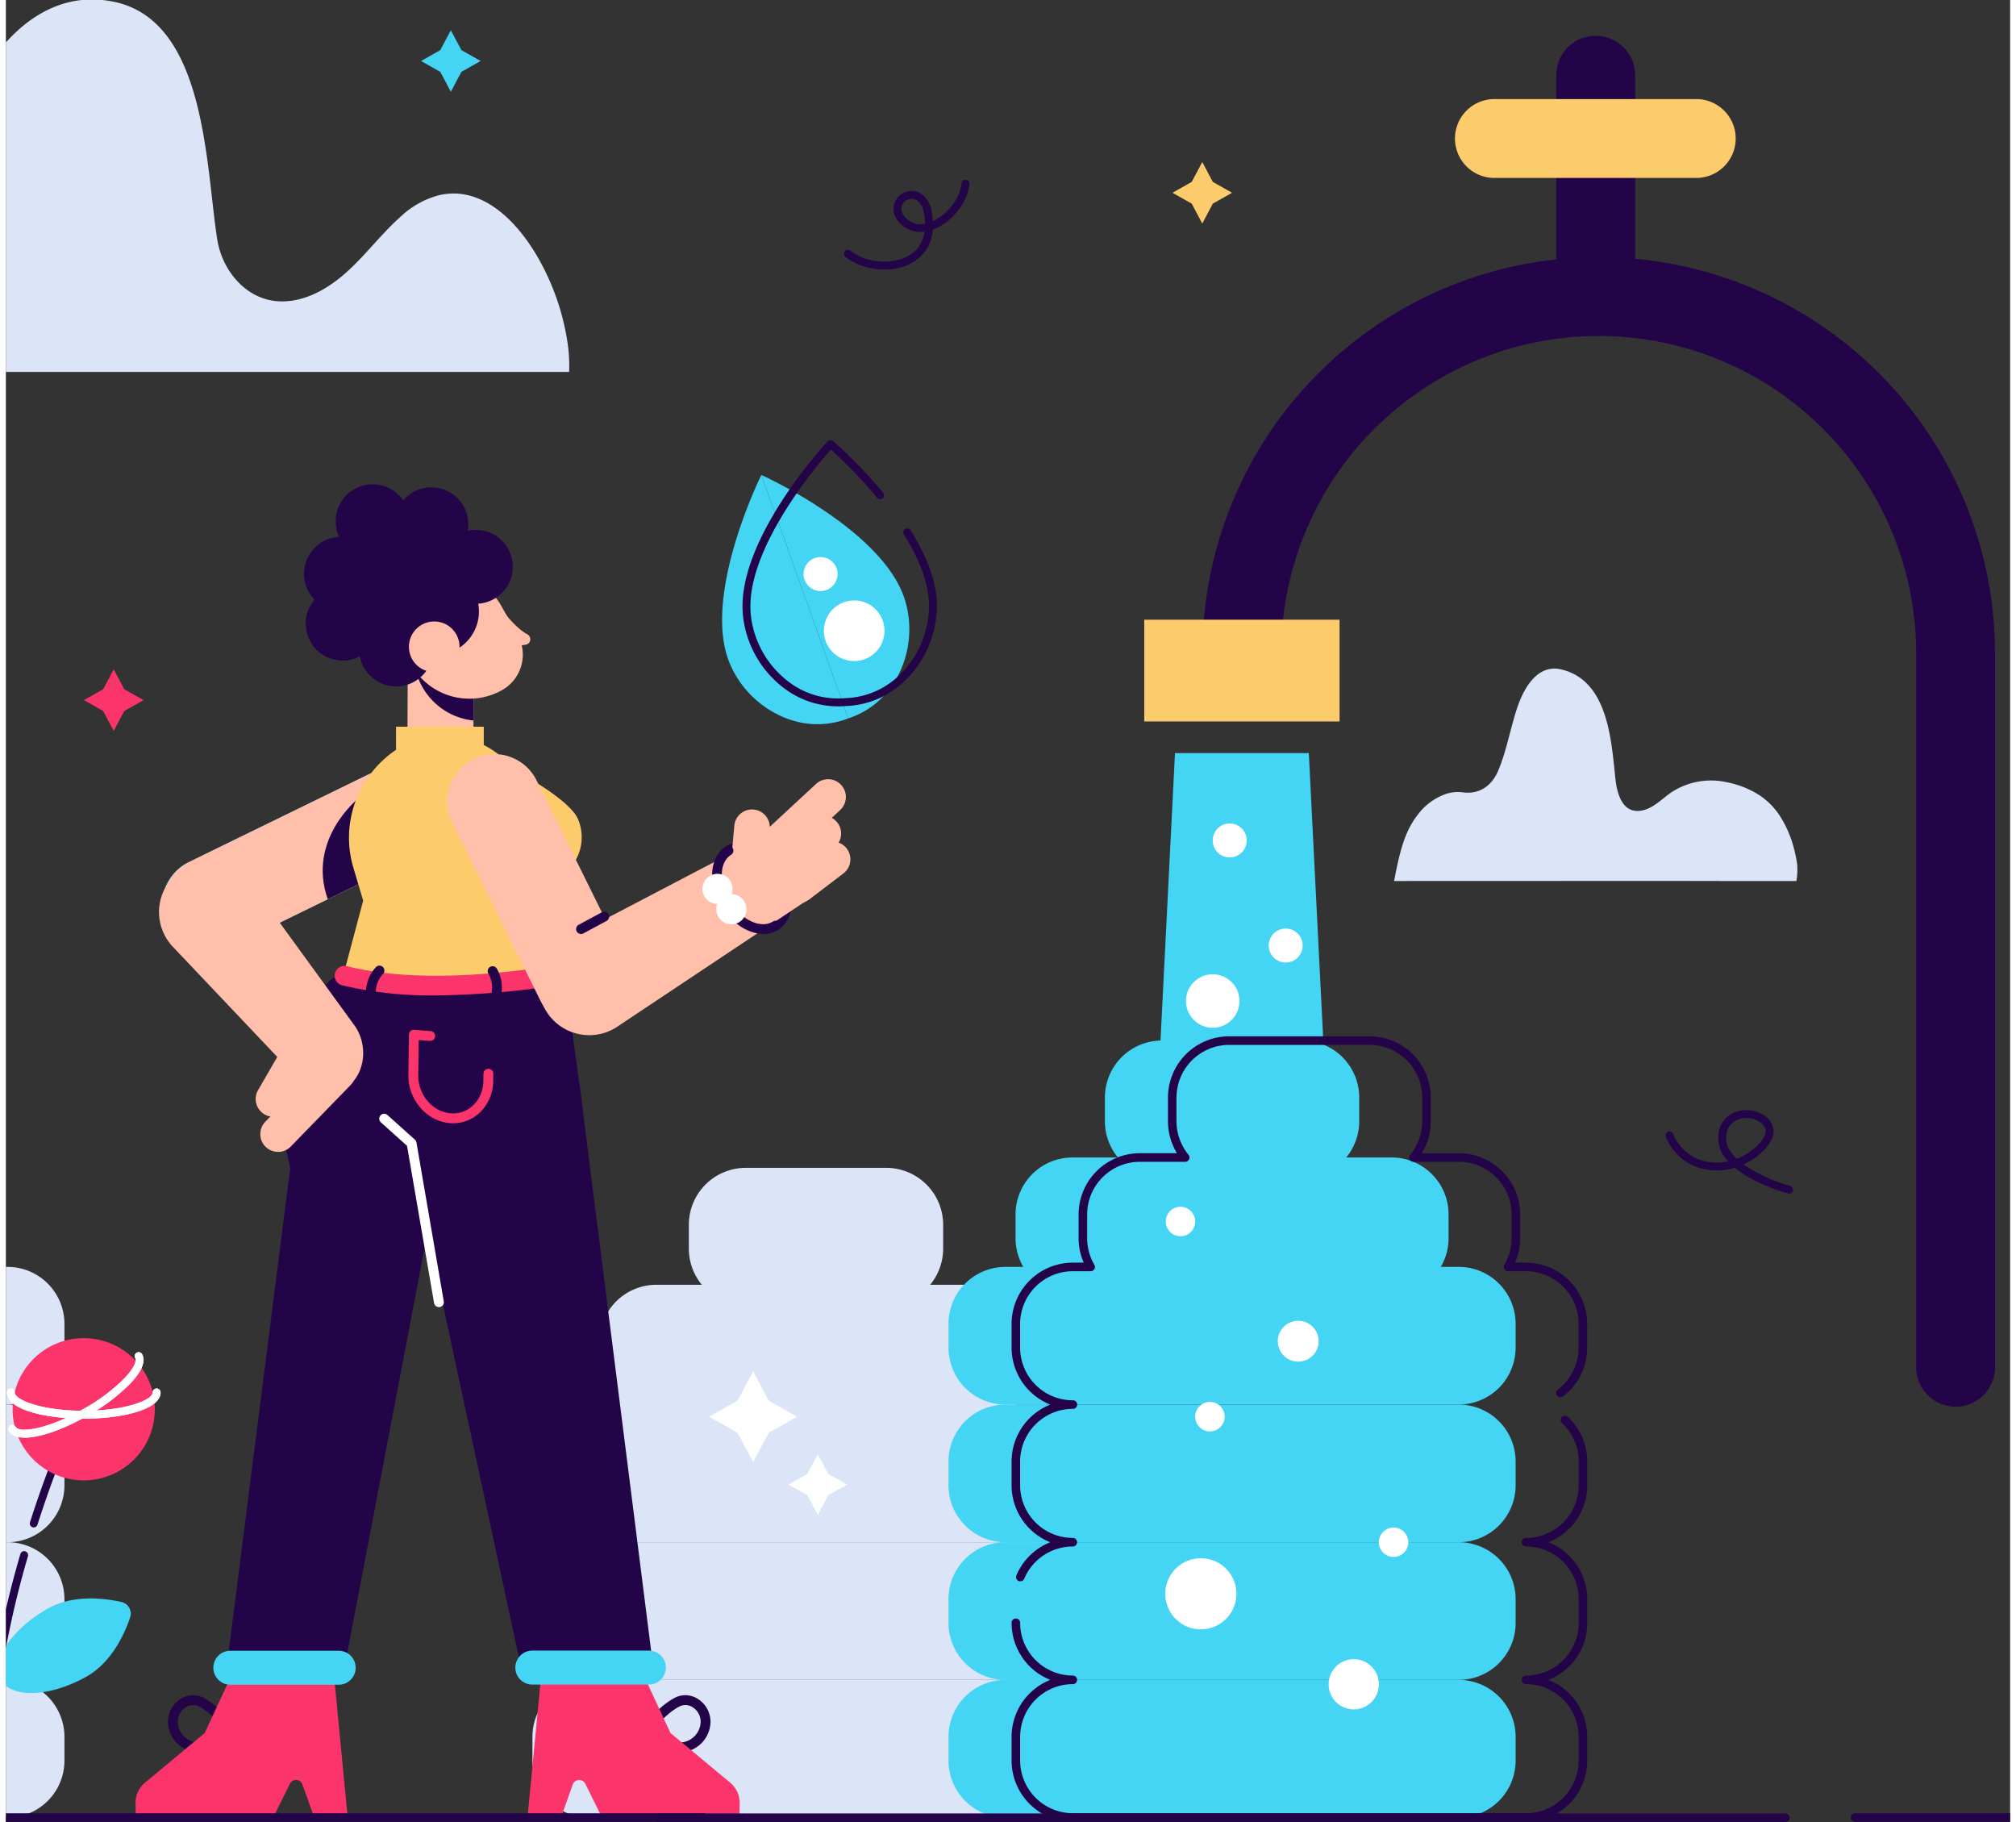 <?xml version="1.0"?>
<svg xmlns="http://www.w3.org/2000/svg" xmlns:xlink="http://www.w3.org/1999/xlink" width="83" height="75" viewBox="0 0 472 429"><rect x="0" y="0" width="472" height="429" fill="#333333" stroke="none"/><defs><clipPath id="a"><rect width="472" height="429" transform="translate(0 1340)" fill="none"/></clipPath><clipPath id="b"><rect width="703.555" height="429.131" transform="translate(232)" fill="none"/></clipPath></defs><g transform="translate(0 -1340)" clip-path="url(#a)"><g transform="translate(-232 1339.869)"><g transform="translate(0 0)" clip-path="url(#b)"><path d="M1313.486,773.161h33.065a13.413,13.413,0,0,0,13.413-13.413V754.16a13.413,13.413,0,0,0-13.413-13.413h-33.065a13.413,13.413,0,0,0-13.413,13.413v5.589a13.413,13.413,0,0,0,13.413,13.413" transform="translate(-907.235 -465.645)" fill="#dce5f7"/><path d="M1256.819,847.287h75.155a13.413,13.413,0,0,0,13.412-13.413v-5.589a13.412,13.412,0,0,0-13.412-13.413h-75.155a13.413,13.413,0,0,0-13.413,13.413v5.589a13.413,13.413,0,0,0,13.413,13.413" transform="translate(-871.612 -512.242)" fill="#dce5f7"/><path d="M1214.308,923.234h106.731a13.413,13.413,0,0,0,13.413-13.413v-5.589a13.413,13.413,0,0,0-13.413-13.413H1214.308a13.413,13.413,0,0,0-13.413,13.413v5.589a13.413,13.413,0,0,0,13.413,13.413" transform="translate(-844.89 -559.983)" fill="#dce5f7"/><path d="M1214.308,1010.514h106.731a13.413,13.413,0,0,0,13.413-13.413v-5.589a13.413,13.413,0,0,0-13.413-13.413H1214.308a13.413,13.413,0,0,0-13.413,13.413V997.1a13.413,13.413,0,0,0,13.413,13.413" transform="translate(-844.89 -614.849)" fill="#dce5f7"/><path d="M1214.308,1097.794h106.731a13.413,13.413,0,0,0,13.413-13.413v-5.589a13.413,13.413,0,0,0-13.413-13.413H1214.308a13.413,13.413,0,0,0-13.413,13.413v5.589a13.413,13.413,0,0,0,13.413,13.413" transform="translate(-844.89 -669.714)" fill="#dce5f7"/><path d="M1321.547,301.475l20.468,57.309a19.935,19.935,0,0,0,10.622-8.165,23.755,23.755,0,0,0,3.134-18.193,21.371,21.371,0,0,0-.688-2.346c-5.75-16.1-33.533-28.61-33.533-28.61Z" transform="translate(-911.627 -189.509)" fill="#44d4f4"/><path d="M1369.474,301.479l20.468,57.309a19.937,19.937,0,0,1-13.39.411,23.755,23.755,0,0,1-13.95-12.092,21.447,21.447,0,0,1-.954-2.251c-5.75-16.1,7.822-43.38,7.822-43.38Z" transform="translate(-959.554 -189.513)" fill="#44d4f4"/><path d="M1326.458,342.065q.9,0,1.8-.079a20.939,20.939,0,0,0,13.041-5.048,24.712,24.712,0,0,0,8.475-17.223,22.432,22.432,0,0,0,0-2.551c-.279-4.92-2.355-10.5-6.171-16.592a.929.929,0,0,0-1.574.986c3.648,5.82,5.63,11.106,5.89,15.71a20.457,20.457,0,0,1,0,2.339,22.821,22.821,0,0,1-7.817,15.91,19.1,19.1,0,0,1-11.92,4.613l-.059,0a19.11,19.11,0,0,1-12.365-3.237,22.823,22.823,0,0,1-9.565-14.925,20.428,20.428,0,0,1-.267-2.323c-.842-14.855,15.532-34.221,18.91-38.048a114.748,114.748,0,0,1,10.895,11.348.928.928,0,1,0,1.427-1.187,113.97,113.97,0,0,0-11.788-12.17.932.932,0,0,0-.676-.221.946.946,0,0,0-.159.026.914.914,0,0,0-.457.268c-.858.924-20.984,22.822-20.006,40.087a22.4,22.4,0,0,0,.292,2.534,24.708,24.708,0,0,0,10.366,16.155,21.058,21.058,0,0,0,11.724,3.621" transform="translate(-898.56 -175.616)" fill="#240448"/><path d="M1337.284,388.558a7.138,7.138,0,1,0,6.723-7.531,7.138,7.138,0,0,0-6.723,7.531" transform="translate(-912.636 -239.512)" fill="#fff"/><path d="M1367.006,357.755a4,4,0,1,0,3.771-4.224,4,4,0,0,0-3.771,4.224" transform="translate(-947.134 -222.231)" fill="#fff"/><path d="M1053.626,585.294h42.346l-5.416-107.5h-31.515Z" transform="translate(-551.717 -300.348)" fill="#44d4f4"/><path d="M1049.657,692.458h33.065a13.413,13.413,0,0,0,13.413-13.413v-5.589a13.413,13.413,0,0,0-13.413-13.413h-33.065a13.413,13.413,0,0,0-13.413,13.413v5.589a13.413,13.413,0,0,0,13.413,13.413" transform="translate(-545.424 -414.914)" fill="#44d4f4"/><path d="M992.991,766.584h75.155a13.413,13.413,0,0,0,13.413-13.413v-5.589a13.413,13.413,0,0,0-13.413-13.413H992.991a13.413,13.413,0,0,0-13.413,13.413v5.589a13.413,13.413,0,0,0,13.413,13.413" transform="translate(-509.803 -461.51)" fill="#44d4f4"/><path d="M950.479,835.954H1057.21a13.413,13.413,0,0,0,13.413-13.413v-5.589a13.413,13.413,0,0,0-13.413-13.413H950.479a13.413,13.413,0,0,0-13.413,13.413v5.589a13.413,13.413,0,0,0,13.413,13.413" transform="translate(-483.079 -505.118)" fill="#44d4f4"/><path d="M950.479,923.234H1057.21a13.413,13.413,0,0,0,13.413-13.413v-5.589a13.413,13.413,0,0,0-13.413-13.413H950.479a13.413,13.413,0,0,0-13.413,13.413v5.589a13.413,13.413,0,0,0,13.413,13.413" transform="translate(-483.079 -559.983)" fill="#44d4f4"/><path d="M950.479,1010.514H1057.21a13.413,13.413,0,0,0,13.413-13.413v-5.589A13.413,13.413,0,0,0,1057.21,978.1H950.479a13.413,13.413,0,0,0-13.413,13.413V997.1a13.413,13.413,0,0,0,13.413,13.413" transform="translate(-483.079 -614.849)" fill="#44d4f4"/><path d="M950.479,1097.794H1057.21a13.413,13.413,0,0,0,13.413-13.413v-5.589a13.413,13.413,0,0,0-13.413-13.413H950.479a13.413,13.413,0,0,0-13.413,13.413v5.589a13.413,13.413,0,0,0,13.413,13.413" transform="translate(-483.079 -669.714)" fill="#44d4f4"/><path d="M1969.851,692.458h33.065a13.413,13.413,0,0,0,13.413-13.413v-5.589a13.413,13.413,0,0,0-13.413-13.413h-33.065a13.413,13.413,0,0,0-13.413,13.413v5.589a13.413,13.413,0,0,0,13.413,13.413" transform="translate(-1807.363 -414.914)" fill="#dce5f7"/><path d="M1913.184,766.584h75.155a13.413,13.413,0,0,0,13.413-13.413v-5.589a13.413,13.413,0,0,0-13.413-13.413h-75.155a13.413,13.413,0,0,0-13.413,13.413v5.589a13.413,13.413,0,0,0,13.413,13.413" transform="translate(-1771.741 -461.51)" fill="#dce5f7"/><path d="M1870.673,835.954H1977.4a13.413,13.413,0,0,0,13.413-13.413v-5.589A13.413,13.413,0,0,0,1977.4,803.54H1870.673a13.413,13.413,0,0,0-13.413,13.413v5.589a13.413,13.413,0,0,0,13.413,13.413" transform="translate(-1745.018 -505.118)" fill="#dce5f7"/><path d="M1870.673,923.234H1977.4a13.413,13.413,0,0,0,13.413-13.413v-5.589A13.413,13.413,0,0,0,1977.4,890.82H1870.673a13.413,13.413,0,0,0-13.413,13.413v5.589a13.413,13.413,0,0,0,13.413,13.413" transform="translate(-1745.018 -559.983)" fill="#dce5f7"/><path d="M1870.673,1010.514H1977.4a13.413,13.413,0,0,0,13.413-13.413v-5.589A13.413,13.413,0,0,0,1977.4,978.1H1870.673a13.413,13.413,0,0,0-13.413,13.413V997.1a13.413,13.413,0,0,0,13.413,13.413" transform="translate(-1745.018 -614.849)" fill="#dce5f7"/><path d="M1870.673,1097.794H1977.4a13.413,13.413,0,0,0,13.413-13.413v-5.589a13.413,13.413,0,0,0-13.413-13.413H1870.673a13.413,13.413,0,0,0-13.413,13.413v5.589a13.413,13.413,0,0,0,13.413,13.413" transform="translate(-1745.018 -669.714)" fill="#dce5f7"/><path d="M893.7,785.659a1.009,1.009,0,0,0,.93-.617,12.387,12.387,0,0,1,11.429-7.577,1.01,1.01,0,1,0,0-2.02,12.417,12.417,0,0,1-12.4-12.4v-5.589a12.417,12.417,0,0,1,12.4-12.4,1.01,1.01,0,1,0,0-2.019,12.418,12.418,0,0,1-12.4-12.4v-5.589a12.417,12.417,0,0,1,12.4-12.4h4.206a1.01,1.01,0,0,0,.871-1.52,12.4,12.4,0,0,1-1.692-6.252v-5.589a12.417,12.417,0,0,1,12.4-12.4h10.692a1.01,1.01,0,0,0,.779-1.652,12.422,12.422,0,0,1-2.829-7.886v-5.589a12.417,12.417,0,0,1,12.4-12.4h33.065a12.418,12.418,0,0,1,12.4,12.4v5.589a12.421,12.421,0,0,1-2.829,7.886,1.01,1.01,0,0,0,.779,1.652h10.692a12.417,12.417,0,0,1,12.4,12.4v5.589a12.389,12.389,0,0,1-1.692,6.252,1.01,1.01,0,0,0,.872,1.52h4.205a12.417,12.417,0,0,1,12.4,12.4v5.589a12.32,12.32,0,0,1-4.892,9.872,1.01,1.01,0,1,0,1.224,1.606,14.326,14.326,0,0,0,5.687-11.478v-5.589a14.439,14.439,0,0,0-14.423-14.422h-2.562a14.427,14.427,0,0,0,1.2-5.752v-5.589a14.439,14.439,0,0,0-14.422-14.423h-8.737a14.457,14.457,0,0,0,2.114-7.518v-5.589a14.439,14.439,0,0,0-14.423-14.423H942.9a14.439,14.439,0,0,0-14.423,14.423v5.589a14.457,14.457,0,0,0,2.114,7.518h-8.737a14.439,14.439,0,0,0-14.422,14.423v5.589a14.429,14.429,0,0,0,1.2,5.752h-2.563a14.439,14.439,0,0,0-14.422,14.422v5.589a14.447,14.447,0,0,0,9.12,13.413,14.447,14.447,0,0,0-9.12,13.413v5.589a14.447,14.447,0,0,0,9.114,13.41,14.4,14.4,0,0,0-7.981,7.8,1.009,1.009,0,0,0,.537,1.323,1,1,0,0,0,.392.08" transform="translate(-422.804 -413.205)" fill="#240448"/><path d="M906.064,993.479h106.731a14.439,14.439,0,0,0,14.423-14.422v-5.589a14.446,14.446,0,0,0-9.12-13.413,14.447,14.447,0,0,0,9.12-13.413v-5.589a14.447,14.447,0,0,0-9.12-13.413,14.446,14.446,0,0,0,9.12-13.413v-5.589a14.476,14.476,0,0,0-4.576-10.538,1.01,1.01,0,0,0-1.379,1.475,12.284,12.284,0,0,1,3.935,9.063v5.589a12.417,12.417,0,0,1-12.4,12.4,1.01,1.01,0,1,0,0,2.019,12.418,12.418,0,0,1,12.4,12.4v5.589a12.417,12.417,0,0,1-12.4,12.4,1.01,1.01,0,0,0,0,2.02,12.417,12.417,0,0,1,12.4,12.4v5.589a12.417,12.417,0,0,1-12.4,12.4H906.064a12.418,12.418,0,0,1-12.4-12.4v-5.589a12.417,12.417,0,0,1,12.4-12.4,1.01,1.01,0,1,0,0-2.02,12.418,12.418,0,0,1-12.4-12.4,1.01,1.01,0,1,0-2.019,0,14.446,14.446,0,0,0,9.12,13.413,14.445,14.445,0,0,0-9.12,13.413v5.589a14.439,14.439,0,0,0,14.423,14.422" transform="translate(-422.803 -564.389)" fill="#240448"/><path d="M1531.338,504.919a10.905,10.905,0,0,0,20.09-8.491c-2.345-5.548-18.987-13.769-18.987-13.769-4.649,3.83-3.448,16.712-1.1,22.26" transform="translate(-1184.681 -303.407)" fill="#fccc6c"/><path d="M1632.695,531.217a11.058,11.058,0,0,0,4.86-1.127l42.322-20.653a11.1,11.1,0,0,0-9.737-19.951l-42.322,20.653a11.1,11.1,0,0,0,4.877,21.078" transform="translate(-1352.786 -306.99)" fill="#44d4f4"/><path d="M1679.875,509.437l-2.247,1.1-19.178,9.357-20.9,10.2a11.1,11.1,0,0,1-9.735-19.95l42.323-20.656a11.1,11.1,0,1,1,9.735,19.953" transform="translate(-1352.785 -306.989)" fill="#ffbfaa"/><path d="M1662.651,522.036l-17.034,8.311c-4.971-14.083,7.165-23.692,7.165-23.692Z" transform="translate(-1337.808 -318.491)" fill="#240448"/><path d="M1755.423,1088.611a26.45,26.45,0,0,0,5.616-.65,1.159,1.159,0,1,0-.495-2.266,21.327,21.327,0,0,1-7.4.448,5.021,5.021,0,0,1-4.073-4.8,4.013,4.013,0,0,1,1.922-3.44,3.11,3.11,0,0,1,3.2-.1c2.925,1.594,5.357,4.5,7.149,6.852a1.159,1.159,0,1,0,1.844-1.405c-1.931-2.536-4.573-5.679-7.884-7.483a5.4,5.4,0,0,0-5.511.159,6.367,6.367,0,0,0-3.035,5.47,7.321,7.321,0,0,0,6.074,7.045,18.92,18.92,0,0,0,2.591.172" transform="translate(-1476.589 -675.815)" fill="#240448"/><path d="M1523.742,875.749h18.224l-8.505-103.561-36.346-12.857Z" transform="translate(-1162.415 -477.328)" fill="#44d4f4"/><path d="M1596.72,541.644h-57.362l9.649-36.249-2.27-7.619a24.732,24.732,0,0,1,2.674-20.292q.2-.311.4-.615c4.291-6.388,10.895-10.434,18.228-10.434a21.342,21.342,0,0,1,15.649,7.173,26.221,26.221,0,0,1,2.379,2.972,30.56,30.56,0,0,1,5.172,14.834Z" transform="translate(-1232.858 -293.209)" fill="#fccc6c"/><path d="M1528.647,645.086c.751-9.808,3.591-19.112,12.361-26.986,13.96,6.392,26.941,3.454,54.3-1.185l4.407,31.915Z" transform="translate(-1231.87 -387.802)" fill="#240448"/><path d="M1552.215,618.377a198.076,198.076,0,0,0,32.721-3.1,2.319,2.319,0,1,0-.775-4.573c-22.25,3.773-40.05,4.04-52.906.791a2.319,2.319,0,0,0-1.136,4.5,90.948,90.948,0,0,0,22.1,2.388" transform="translate(-1218.925 -383.875)" fill="#fc346c"/><path d="M1629.567,798.243l-27.9,0,14.685-115.33c-1.033-4.849-4.294-16.739-3.721-20.058l45.476-14.172Z" transform="translate(-1317.382 -407.773)" fill="#240448"/><path d="M1515.418,800.542l31.123,0-17.35-137.26-45.294-14.6,2.815,20.689-.774-5.689Z" transform="translate(-1162.081 -407.773)" fill="#240448"/><path d="M1708.879,601.028a8.662,8.662,0,0,1-8.334-3.4l-29.689-31.314a11.928,11.928,0,1,1,17.81-15.873l24.842,34.156c3.356,4.223,3.175,10.564-.4,14.163a8,8,0,0,1-4.224,2.268" transform="translate(-1399.762 -343.506)" fill="#ffbfaa"/><path d="M1676.876,692.02a4.174,4.174,0,0,0,3-1.266l14.059-14.444a4.185,4.185,0,0,0-6-5.838l-14.058,14.444a4.185,4.185,0,0,0,3,7.1" transform="translate(-1380.776 -420.673)" fill="#ffbfaa"/><path d="M1698.412,673.294a4.183,4.183,0,0,0,3.628-2.092l7.138-12.356a4.185,4.185,0,1,0-7.248-4.188l-7.138,12.356a4.187,4.187,0,0,0,3.62,6.28" transform="translate(-1403.395 -410.213)" fill="#ffbfaa"/><path d="M1455.6,1088.611a18.873,18.873,0,0,0,2.591-.172,7.321,7.321,0,0,0,6.074-7.045,6.368,6.368,0,0,0-3.035-5.47,5.4,5.4,0,0,0-5.511-.159c-3.31,1.8-5.952,4.947-7.885,7.483a1.159,1.159,0,0,0,1.845,1.405c1.792-2.353,4.225-5.259,7.149-6.852a3.11,3.11,0,0,1,3.2.1,4.012,4.012,0,0,1,1.922,3.44,5.02,5.02,0,0,1-4.073,4.8,21.326,21.326,0,0,1-7.4-.448,1.159,1.159,0,0,0-.495,2.266,26.45,26.45,0,0,0,5.616.65" transform="translate(-1066.326 -675.815)" fill="#240448"/><path d="M1479.06,1089.545l-.059,3.346h-32.363l-3.125-6.319-.809-1.637a1.6,1.6,0,0,0-2.944.168l-2.8,7.788h-7.87l.61-6.319,2.79-28.992,23.151.069,7.124,15.338,14.056,11.68a6.209,6.209,0,0,1,2.24,4.877" transform="translate(-1074.247 -664.811)" fill="#fc346c"/><path d="M1677.651,1089.545l.06,3.346h32.362l3.125-6.319.809-1.637a1.6,1.6,0,0,1,2.944.168l2.8,7.788h7.87l-.61-6.319-2.79-28.992-23.151.069-7.124,15.338-14.056,11.68a6.208,6.208,0,0,0-2.24,4.877" transform="translate(-1415.118 -664.811)" fill="#fc346c"/><path d="M1676.607,1054.9h25.514a4,4,0,1,0,0-8h-25.514a4,4,0,1,0,0,8" transform="translate(-1391.744 -658.101)" fill="#44d4f4"/><path d="M1507.356,1054.81a4,4,0,1,0,0-8l-27.446,0a4,4,0,1,0,0,8Z" transform="translate(-1123.929 -658.042)" fill="#44d4f4"/><path d="M1595.855,675.211a9.1,9.1,0,0,0,6.163-2.386,10.36,10.36,0,0,0,3.283-7.528l.026-1.725a1.16,1.16,0,0,0-1.142-1.177h-.018a1.159,1.159,0,0,0-1.159,1.142l-.026,1.725a7.925,7.925,0,0,1-2.522,5.846,6.8,6.8,0,0,1-5.193,1.76c-4.272-.35-7.691-4.4-7.622-9.021l.124-8.23,2.581.212a1.159,1.159,0,1,0,.19-2.31l-3.817-.314a1.161,1.161,0,0,0-1.254,1.138l-.142,9.47c-.087,5.819,4.287,10.918,9.75,11.366.261.022.521.032.779.032" transform="translate(-1258.535 -410.612)" fill="#fc346c"/><path d="M1613.311,395.71l-.021,4.676-.032,7.334-.01,2.516-.006,1.058v.017l-.01,2.311-.025,5.046a7.767,7.767,0,1,1-15.533-.067l.029-6.443.023-5.217.04-8.544.014-2.758a7.6,7.6,0,0,1,.261-1.966,7.766,7.766,0,0,1,15.27,2.037" transform="translate(-1271.107 -243.844)" fill="#ffbfaa"/><path d="M1612.289,395.71l-.021,4.676-.032,7.334-.01,2.516-.006,1.058v.017l-.01,2.311a15.665,15.665,0,0,1-12.883-9.646l-.7-1.715a12.594,12.594,0,0,1,2.7-13.67,7.774,7.774,0,0,1,10.964,7.118" transform="translate(-1270.084 -243.844)" fill="#240448"/><path d="M1590.529,393.172h0a9.583,9.583,0,0,0,3.615-13.061l-3.916-6.914a12.628,12.628,0,0,0-21.976,12.448l.914,1.614a15.674,15.674,0,0,0,21.363,5.914" transform="translate(-1241.649 -230.57)" fill="#ffbfaa"/><path d="M1561.831,384.67c2.215,2.8,4.432,5.385,6.662,6.6a1.34,1.34,0,0,1,.647,1.68,1.319,1.319,0,0,1-1.023.784l-5.442.832Z" transform="translate(-1213.724 -241.809)" fill="#ffbfaa"/><path d="M1630.736,751.99a1.161,1.161,0,0,0,1.144-1.356l-6.433-37.4a1.16,1.16,0,0,0-.368-.666l-6.461-5.8a1.159,1.159,0,1,0-1.549,1.726l6.161,5.529,6.365,37a1.159,1.159,0,0,0,1.141.963" transform="translate(-1296.752 -444.101)" fill="#fff"/><path d="M1656,622.794a1.172,1.172,0,0,0,.36-.057,1.16,1.16,0,0,0,.742-1.462,6.4,6.4,0,0,1,1.278-6.838,1.16,1.16,0,0,0-1.722-1.554,8.732,8.732,0,0,0-1.76,9.111,1.16,1.16,0,0,0,1.1.8" transform="translate(-1337.515 -385.028)" fill="#240448"/><path d="M1581.03,623.358a1.158,1.158,0,0,0,.969-.522,8.729,8.729,0,0,0,.362-9.272,1.159,1.159,0,1,0-2.07,1.045,6.4,6.4,0,0,1-.229,6.953,1.16,1.16,0,0,0,.967,1.8" transform="translate(-1234.7 -385.295)" fill="#240448"/><rect width="20.659" height="11.327" transform="translate(323.885 171.233)" fill="#fccc6c"/><path d="M1408.207,555.169a1.151,1.151,0,0,0,.615-.177c3.917-2.456,4.343-8.859.949-14.273s-9.342-7.82-13.261-5.364a1.159,1.159,0,0,0,1.231,1.964c2.835-1.777,7.349.3,10.065,4.631s2.619,9.3-.215,11.077a1.159,1.159,0,0,0,.616,2.142" transform="translate(-994.947 -335.927)" fill="#240448"/><path d="M1530.675,542.677a11.1,11.1,0,0,0,9.939-16.028L1519.8,484.623a11.1,11.1,0,0,0-19.895,9.852l20.811,42.025a11.1,11.1,0,0,0,9.956,6.177" transform="translate(-1162.826 -300.759)" fill="#ffbfaa"/><path d="M1443.005,537.623a8.661,8.661,0,0,1-4.865,7.573l-44,29.3a11.929,11.929,0,1,1-12.353-20.41l45.908-24.015c4.765-2.528,10.966-1.192,13.85,2.985a8,8,0,0,1,1.458,4.567" transform="translate(-1018.488 -332.407)" fill="#ffbfaa"/><path d="M1365.948,518.42a4.17,4.17,0,0,0,2.843-1.115l16.929-15.682a4.185,4.185,0,1,0-5.688-6.141L1363.1,511.164a4.185,4.185,0,0,0,2.845,7.256" transform="translate(-957.242 -310.767)" fill="#ffbfaa"/><path d="M1368.954,533.541a4.168,4.168,0,0,0,2.342-.719l11.3-7.648a4.185,4.185,0,1,0-4.691-6.933l-11.3,7.648a4.185,4.185,0,0,0,2.349,7.652" transform="translate(-955.735 -325.322)" fill="#ffbfaa"/><path d="M1363.1,548.21a4.166,4.166,0,0,0,2.533-.856l7.818-5.955a4.185,4.185,0,0,0-5.072-6.659l-7.818,5.955a4.185,4.185,0,0,0,2.54,7.515" transform="translate(-944.22 -335.607)" fill="#ffbfaa"/><path d="M1414.188,529.443a4.185,4.185,0,0,0,4.163-3.8l.69-7.55a4.185,4.185,0,1,0-8.336-.762l-.69,7.55a4.185,4.185,0,0,0,3.787,4.549q.194.018.386.018" transform="translate(-1007.154 -322.807)" fill="#ffbfaa"/><path d="M1415.308,557.284a6.461,6.461,0,0,0,3.472-.963,1.159,1.159,0,1,0-1.232-1.964c-2.833,1.776-7.349-.3-10.065-4.631s-2.619-9.3.216-11.077a1.159,1.159,0,0,0-1.232-1.964c-3.918,2.456-4.343,8.859-.948,14.273,2.491,3.973,6.358,6.326,9.789,6.326" transform="translate(-1004.905 -337.257)" fill="#240448"/><path d="M1440.5,558.984a3.551,3.551,0,1,1-2.293-4.467,3.551,3.551,0,0,1,2.293,4.467" transform="translate(-1037.525 -348.47)" fill="#fff"/><path d="M1431.705,571.857a3.551,3.551,0,1,1-2.293-4.467,3.551,3.551,0,0,1,2.293,4.467" transform="translate(-1025.46 -356.562)" fill="#fff"/><path d="M1513.057,583.6a1.152,1.152,0,0,0,.549-.139l5.448-2.936a1.159,1.159,0,0,0-1.1-2.041l-5.449,2.936a1.159,1.159,0,0,0,.55,2.18" transform="translate(-1145.603 -363.555)" fill="#240448"/><path d="M1573.008,345.231a8.715,8.715,0,1,0,8.412-9.008,8.715,8.715,0,0,0-8.412,9.008" transform="translate(-1239.067 -211.352)" fill="#240448"/><path d="M1601.145,318.339a8.715,8.715,0,1,0,8.412-9.008,8.715,8.715,0,0,0-8.412,9.008" transform="translate(-1277.653 -194.447)" fill="#240448"/><path d="M1638.35,316.388a8.715,8.715,0,1,0,8.412-9.008,8.715,8.715,0,0,0-8.412,9.008" transform="translate(-1328.676 -193.22)" fill="#240448"/><path d="M1658.433,349.7a8.715,8.715,0,1,0,8.412-9.008,8.715,8.715,0,0,0-8.412,9.008" transform="translate(-1356.217 -214.163)" fill="#240448"/><path d="M1657.354,381.234a8.715,8.715,0,1,0,8.412-9.008,8.715,8.715,0,0,0-8.412,9.008" transform="translate(-1354.738 -233.984)" fill="#240448"/><path d="M1623.451,397.594a8.715,8.715,0,1,0,8.412-9.008,8.715,8.715,0,0,0-8.412,9.008" transform="translate(-1308.243 -244.268)" fill="#240448"/><path d="M1594.453,371.117a10.2,10.2,0,1,0,9.844-10.541,10.2,10.2,0,0,0-9.844,10.541" transform="translate(-1271.441 -226.659)" fill="#240448"/><path d="M1603.346,344.661a14.026,14.026,0,1,0,13.539-14.5,14.026,14.026,0,0,0-13.539,14.5" transform="translate(-1291.289 -207.541)" fill="#240448"/><path d="M1606.985,402a5.958,5.958,0,1,0,4.023-7.4,5.957,5.957,0,0,0-4.023,7.4" transform="translate(-1279.82 -247.897)" fill="#ffbfaa"/><path d="M1403.018,869.7l-3.663,6.918-6.7,3.784,6.7,3.784,3.663,6.918,3.663-6.918,6.7-3.784-6.7-3.784Z" transform="translate(-995.034 -546.704)" fill="#fff"/><path d="M1367.872,922.336l-2.44,4.609-4.462,2.521,4.462,2.521,2.44,4.609,2.44-4.609,4.463-2.521-4.463-2.521Z" transform="translate(-944.662 -579.794)" fill="#fff"/><path d="M2015.017,757.525l-3.663,6.918-6.7,3.784,6.7,3.784,3.663,6.918,3.663-6.918,6.7-3.784-6.7-3.784Z" transform="translate(-1834.32 -476.192)" fill="#fff"/><path d="M1979.871,810.166l-2.44,4.609-4.462,2.521,4.462,2.521,2.44,4.609,2.44-4.609,4.462-2.521-4.462-2.521Z" transform="translate(-1783.948 -509.283)" fill="#fff"/><path d="M1814.136,424.708l-2.48,4.684-4.535,2.562,4.535,2.562,2.48,4.684,2.481-4.684,4.535-2.562-4.535-2.562Z" transform="translate(-1556.733 -266.978)" fill="#fc346c"/><path d="M1123.891,103.053l-2.48,4.684-4.535,2.562,4.535,2.562,2.48,4.684,2.48-4.684,4.535-2.562-4.535-2.562Z" transform="translate(-610.141 -64.78)" fill="#fccc6c"/><path d="M1600.378,19.51l-2.48,4.684-4.535,2.562,4.535,2.562,2.48,4.684,2.481-4.684,4.535-2.562-4.535-2.562Z" transform="translate(-1263.587 -12.264)" fill="#44d4f4"/><path d="M1292.842,135.468c4.678,0,9.222-2.073,10.84-6.561a11.384,11.384,0,0,0,.614-2.823,13.9,13.9,0,0,0,5.525-4.021,12.561,12.561,0,0,0,3.107-6.731.928.928,0,1,0-1.849-.169,10.836,10.836,0,0,1-2.667,5.691,12.985,12.985,0,0,1-4.085,3.2,15.416,15.416,0,0,0-.271-2.108,6.284,6.284,0,0,0-2.431-4.3,4.229,4.229,0,0,0-6.481,4.363,5.23,5.23,0,0,0,1.661,2.772,6.629,6.629,0,0,0,5.03,1.837c.176-.01.354-.027.533-.051a9.253,9.253,0,0,1-.431,1.7c-1.984,5.5-8.992,6.054-13.333,4.686q-.221-.07-.44-.147a11.264,11.264,0,0,1-3.257-1.783.928.928,0,1,0-1.161,1.45,13.113,13.113,0,0,0,3.791,2.082c.169.061.338.117.508.171a16.082,16.082,0,0,0,4.8.733m9.65-10.792a5.938,5.938,0,0,1-.768.1,4.838,4.838,0,0,1-3.664-1.35,3.468,3.468,0,0,1-1.1-1.774,2.373,2.373,0,0,1,3.636-2.447,4.594,4.594,0,0,1,1.635,3.108,13.414,13.414,0,0,1,.259,2.365" transform="translate(-854.008 -71.863)" fill="#240448"/><path d="M790.229,723.821a.929.929,0,0,0,.264-1.819,39.2,39.2,0,0,1-11.018-5.058,16.071,16.071,0,0,0,5.151-3.746c1.553-1.692,2.177-3.337,1.853-4.887a5.161,5.161,0,0,0-2.975-3.395,7.444,7.444,0,0,0-6.53-.05,6.069,6.069,0,0,0-3.329,4.43,7.929,7.929,0,0,0,2.214,6.908,12.655,12.655,0,0,1-4.776.116,10.662,10.662,0,0,1-8.179-6.59.929.929,0,0,0-1.708.73,12.466,12.466,0,0,0,9.574,7.69,14.658,14.658,0,0,0,6.664-.437c3.771,3.142,9.356,5.126,12.53,6.07a.941.941,0,0,0,.265.039m-10.07-17.832a5.645,5.645,0,0,1,2.515.588,3.609,3.609,0,0,1,1.988,2.113c.242,1.161-.629,2.409-1.4,3.252a14.212,14.212,0,0,1-5.388,3.664c-1.756-1.691-2.82-3.688-2.4-5.975a4.253,4.253,0,0,1,2.331-3.1,5.292,5.292,0,0,1,2.356-.538" transform="translate(-138.271 -442.631)" fill="#240448"/><path d="M758.407,474.247s76.369-.036,76.453,0h18.295a15.828,15.828,0,0,0,.2-3.562v0q-.01-.145-.019-.29c-.007-.095-.013-.159-.015-.185a32.408,32.408,0,0,0-1.054-4.715,25.4,25.4,0,0,0-2.776-6.2,16.68,16.68,0,0,0-5.695-5.652,22.653,22.653,0,0,0-7.489-2.742,16.988,16.988,0,0,0-12.617,2.482c-2.28,1.552-4.389,3.951-7.262,4.324-4.393.571-5.551-4.264-5.907-7.612-.962-9.016-1.726-23.064-12.722-25.657a6.3,6.3,0,0,0-4.984.792c-2.733,1.72-4.464,5.366-5.452,8.357-1.6,4.831-2.472,10.066-4.462,14.745-1.476,3.464-4.4,5.564-8.248,5.048a9.2,9.2,0,0,0-3.726.271,13.974,13.974,0,0,0-6.948,5,19.055,19.055,0,0,0-1.7,2.577c-2.113,3.855-3.015,8.709-3.874,13.021" transform="translate(-199.488 -266.682)" fill="#dce5f7"/><path d="M1537.159,87.7H1802.83a36.357,36.357,0,0,0-.295-6.347v0a57.348,57.348,0,0,0-6.886-20.295c-5.616-9.9-14.036-17.216-23.489-14.955a20.9,20.9,0,0,0-8.926,4.969c-4.552,4.032-8.217,8.983-12.728,13.065s-10.276,7.36-16.339,6.917c-7.6-.551-13.057-7.345-14.193-14.5-2.736-17.219-2.563-51.237-24.094-55.95-.406-.088-.811-.169-1.209-.234-18.394-3.148-31.083,14.825-35.98,30.927-.558,1.829-1.014,3.634-1.366,5.382a69.342,69.342,0,0,0-1.549,13.451c-.031.295-.065.585-.1.876-.145,1.247-.31,2.483-.52,3.7a29.7,29.7,0,0,1-2.548,8.385,3.811,3.811,0,0,1-2.227,2.231c-2.938.712-5.4-2.693-7.085-5.405-.474-.761-.887-1.469-1.232-2.016-5.337-8.47-20.061-14.117-26.71-3.96-4.645,7.1-.78,20.934-10.452,24.469-11.09,4.055-13.883-10.528-14.87-18.007-1.213-9.189-1.01-18.6-3.719-27.549-1.147-2.678-3.061-5.738-6.121-6.121-3.061,0-5.738,2.3-6.89,4.977-3.393,8.241-4.327,17.131-5.566,25.881-1.01,7.1-2.387,22.755-11.825,23.635-5.012.463-9.545-8.481-14.189-4.518-2.946,2.513-2.789,7.77-4.564,11" transform="translate(-1438.186 0.001)" fill="#dce5f7"/><path d="M1.01,1151.962H268.03a1.01,1.01,0,1,0,0-2.019H1.01a1.01,1.01,0,1,0,0,2.019" transform="translate(666.515 -722.872)" fill="#240448"/><path d="M764.419,1152.072h265.264a1.01,1.01,0,1,0,0-2.019H764.419a1.01,1.01,0,1,0,0,2.019" transform="translate(-378.655 -722.941)" fill="#240448"/><path d="M810.457,434.023a9.284,9.284,0,0,0,9.285-9.285V256.683a93.334,93.334,0,0,0-186.669,0,9.285,9.285,0,0,0,18.569,0,74.765,74.765,0,0,1,149.53,0V424.738a9.284,9.284,0,0,0,9.285,9.285" transform="translate(-119.3 -102.683)" fill="#240448"/><rect width="18.569" height="10.976" transform="translate(513.797 154)" fill="#240448"/><rect width="45.996" height="23.953" transform="translate(500.084 146.045)" fill="#fccc6c"/><path d="M1072.074,593.039a4,4,0,1,0,4-4,4,4,0,0,0-4,4" transform="translate(-542.678 -370.276)" fill="#fff"/><path d="M1112.164,624.312a6.3,6.3,0,1,0,6.3-6.3,6.3,6.3,0,0,0-6.3,6.3" transform="translate(-602.256 -388.489)" fill="#fff"/><path d="M1107.574,526.4a4,4,0,1,0,4-4,4,4,0,0,0-4,4" transform="translate(-591.362 -328.385)" fill="#fff"/><path d="M1023.782,1058.159a5.914,5.914,0,1,0,5.914-5.914,5.914,5.914,0,0,0-5.914,5.914" transform="translate(-480.272 -661.457)" fill="#fff"/><path d="M1061.972,842.517a4.811,4.811,0,1,0,4.812-4.811,4.811,4.811,0,0,0-4.812,4.811" transform="translate(-530.439 -526.595)" fill="#fff"/><path d="M1121.57,892.64a3.468,3.468,0,1,0,3.468-3.468,3.468,3.468,0,0,0-3.468,3.468" transform="translate(-609.484 -558.947)" fill="#fff"/><path d="M1005.1,972.23a3.468,3.468,0,1,0,3.468-3.468,3.468,3.468,0,0,0-3.468,3.468" transform="translate(-449.766 -608.979)" fill="#fff"/><path d="M1140.246,768.9a3.468,3.468,0,1,0,3.468-3.468,3.468,3.468,0,0,0-3.468,3.468" transform="translate(-635.096 -481.163)" fill="#fff"/><path d="M1114.1,996.612a8.376,8.376,0,1,0,8.376-8.376,8.376,8.376,0,0,0-8.376,8.376" transform="translate(-609.063 -621.22)" fill="#fff"/><path d="M870.56,93.558a9.285,9.285,0,0,0,9.285-9.285v-52.2a9.285,9.285,0,0,0-18.569,0v52.2a9.285,9.285,0,0,0,9.285,9.285" transform="translate(-264.153 -14.323)" fill="#240448"/><path d="M806.56,81.734H854.1a9.285,9.285,0,0,0,0-18.569H806.56a9.285,9.285,0,1,0,0,18.569" transform="translate(-223.921 -39.706)" fill="#fccc6c"/><path d="M2316.733,1117.812c5.581,4.469,11.966,5.767,14.263,2.9s-.366-8.816-5.947-13.285c-3.861-3.092-9.206-3.293-12.134-3.124a2.022,2.022,0,0,0-1.882,2.351c.475,2.894,1.839,8.067,5.7,11.158" transform="translate(-2254.537 -694.155)" fill="#fccc6c"/><path d="M2268.115,1113.532c-6.656,2.61-10.965,7.5-9.624,10.918s7.824,4.078,14.48,1.468c4.605-1.805,7.445-6.339,8.758-8.961a2.022,2.022,0,0,0-1.1-2.8c-2.745-1.032-7.909-2.427-12.515-.622" transform="translate(-2185.068 -699.435)" fill="#fccc6c"/><path d="M2332.847,1014.625a.962.962,0,0,0,.206-.023.929.929,0,0,0,.7-1.111,224.049,224.049,0,0,0-6.986-24.666.928.928,0,0,0-1.752.615,222.344,222.344,0,0,1,6.927,24.46.929.929,0,0,0,.9.724" transform="translate(-2261.676 -621.201)" fill="#44d4f4"/><path d="M2314.737,1106.924a.906.906,0,0,0,.11-.007.927.927,0,0,0,.813-1.031c-1.023-8.679-2.362-17.241-3.978-25.448a.929.929,0,0,0-1.822.359c1.607,8.16,2.938,16.674,3.957,25.306a.928.928,0,0,0,.92.82" transform="translate(-2237.95 -678.71)" fill="#44d4f4"/><path d="M2354.189,966.852a4.424,4.424,0,1,0-5.981-1.834,4.424,4.424,0,0,0,5.981,1.834" transform="translate(-2292.881 -602.54)" fill="#44d4f4"/><path d="M2313.676,961.477a15.43,15.43,0,1,0,15.377-22.562l.61,9.148a5.455,5.455,0,0,1-8.8,4.667l-7.235-5.634a15.412,15.412,0,0,0,.044,14.382" transform="translate(-2265.76 -590.216)" fill="#fc346c"/><path d="M2343.817,935.806a3.259,3.259,0,1,0-4.406-1.351,3.259,3.259,0,0,0,4.406,1.351" transform="translate(-2278.672 -584.404)" fill="#fccc6c"/><path d="M2387.235,958.845a3.259,3.259,0,1,0-4.406-1.351,3.259,3.259,0,0,0,4.406,1.351" transform="translate(-2338.216 -598.886)" fill="#fccc6c"/><path d="M1997.108,434.689c-25.268,28.974-57.822,41.936-72.711,28.952s-6.475-47,18.793-75.973c17.481-20.045,45.576-26.212,61.232-28.109a10.874,10.874,0,0,1,12.2,10.644c.25,15.768-2.038,44.441-19.52,64.486" transform="translate(-1793.046 -225.973)" fill="#fccc6c"/><path d="M2115.034,342.153c-.493,38.442-16.907,69.4-36.66,69.145s-35.368-31.622-34.875-70.063c.341-26.6,17.757-49.487,28.459-61.07a10.874,10.874,0,0,1,16.193.208c10.4,11.854,27.224,35.185,26.883,61.78" transform="translate(-1938.403 -173.908)" fill="#fccc6c"/><path d="M2161.627,405.173c28.672,25.611,41.246,58.317,28.086,73.05s-47.073,5.915-75.744-19.7c-19.836-17.719-25.668-45.885-27.379-61.562a10.875,10.875,0,0,1,10.788-12.078c15.77-.062,44.414,2.567,64.25,20.285" transform="translate(-2034.281 -241.946)" fill="#fccc6c"/><path d="M2137.081,916.675a1.3,1.3,0,0,0,1.3-1.3V777.751a1.3,1.3,0,0,0-2.6,0V915.375a1.3,1.3,0,0,0,1.3,1.3" transform="translate(-1996.021 -488.089)" fill="#240448"/><path d="M2137.081,526.912a1.3,1.3,0,0,0,1.3-1.3V401.378a1.3,1.3,0,0,0-2.6,0V525.612a1.3,1.3,0,0,0,1.3,1.3" transform="translate(-1996.021 -251.495)" fill="#240448"/><path d="M2005.648,515.667a1.293,1.293,0,0,0,.843-.311l48.812-41.62a1.3,1.3,0,1,0-1.687-1.978l-48.812,41.62a1.3,1.3,0,0,0,.844,2.289" transform="translate(-1864.587 -296.36)" fill="#240448"/><path d="M2166.172,460.726a1.3,1.3,0,0,0,.881-2.256l-29.092-26.812a1.3,1.3,0,0,0-1.762,1.912l29.092,26.812a1.3,1.3,0,0,0,.881.344" transform="translate(-2025.112 -271.131)" fill="#240448"/><path d="M1826.977,1016.095c-8.632,4.839-13.614,12.358-11.128,16.794s11.5,4.109,20.133-.729c5.972-3.348,9.007-10.1,10.31-13.946a2.8,2.8,0,0,0-2.038-3.636c-3.96-.894-11.3-1.829-17.278,1.518" transform="translate(-1585.028 -637.251)" fill="#44d4f4"/><path d="M1926.624,1004.555c4.874,4.94,10.883,6.915,13.422,4.41s.646-8.54-4.229-13.48c-3.372-3.418-8.5-4.218-11.345-4.386a1.963,1.963,0,0,0-2.081,2.053c.13,2.844.86,7.985,4.232,11.4" transform="translate(-1719.563 -623.018)" fill="#44d4f4"/><path d="M1881.2,1046.216a.928.928,0,0,0,.928-.928,220.157,220.157,0,0,1,8.958-60.435.929.929,0,0,0-1.785-.511,222.025,222.025,0,0,0-9.029,60.947.928.928,0,0,0,.928.928" transform="translate(-1653.873 -618.349)" fill="#240448"/><path d="M1833,901.328a.929.929,0,0,0,.884-.647c7.261-22.752,15.5-37.634,15.583-37.782a.928.928,0,1,0-1.622-.9c-.083.149-8.414,15.194-15.73,38.122a.929.929,0,0,0,.885,1.211" transform="translate(-1594.435 -541.564)" fill="#240448"/><path d="M1799.96,865.453a16.746,16.746,0,1,0,16.745-16.746,16.745,16.745,0,0,0-16.745,16.746" transform="translate(-1566.372 -533.51)" fill="#fc346c"/><path d="M1927.145,997.775a.928.928,0,0,0,.928-.91c.01-.52.88-52.358-12.218-89.636a.928.928,0,1,0-1.752.616c12.985,36.956,12.123,88.467,12.113,88.983a.928.928,0,0,0,.91.947h.019" transform="translate(-1703.381 -569.908)" fill="#44d4f4"/><path d="M1900.785,898.635l11.841-11.841,16.175,4.334,4.334,16.175-11.841,11.841-16.175-4.334Z" transform="translate(-1703.5 -557.452)" fill="#fccc6c"/><path d="M1814.418,887.749c8.993,0,18.1-2.12,18.1-6.172a.928.928,0,0,0-1.857,0c0,1.759-6.327,4.315-16.24,4.315s-16.24-2.556-16.24-4.315a.928.928,0,0,0-1.857,0c0,4.052,9.1,6.172,18.1,6.172" transform="translate(-1564.085 -553.589)" fill="#fff"/><path d="M1814.418,887.749c8.993,0,18.1-2.12,18.1-6.172a.928.928,0,0,0-1.857,0c0,1.759-6.327,4.315-16.24,4.315s-16.24-2.556-16.24-4.315a.928.928,0,0,0-1.857,0c0,4.052,9.1,6.172,18.1,6.172" transform="translate(-1564.085 -553.589)" fill="#fff"/><path d="M1811.02,877.7c3.826,0,9.674-2.236,14.986-5.3a44.274,44.274,0,0,0,9.963-7.567c2.654-2.842,3.563-5.2,2.629-6.822a.929.929,0,0,0-1.609.928c.342.593-.075,2.161-2.378,4.627a42.374,42.374,0,0,1-9.534,7.225c-8.587,4.953-15.343,5.9-16.224,4.377a.928.928,0,1,0-1.608.928c.644,1.116,1.989,1.6,3.774,1.6" transform="translate(-1574.536 -539.069)" fill="#fff"/><path d="M1811.02,877.7c3.826,0,9.674-2.236,14.986-5.3a44.274,44.274,0,0,0,9.963-7.567c2.654-2.842,3.563-5.2,2.629-6.822a.929.929,0,0,0-1.609.928c.342.593-.075,2.161-2.378,4.627a42.374,42.374,0,0,1-9.534,7.225c-8.587,4.953-15.343,5.9-16.224,4.377a.928.928,0,1,0-1.608.928c.644,1.116,1.989,1.6,3.774,1.6" transform="translate(-1574.536 -539.069)" fill="#fff"/><path d="M1931.562,926.7a.929.929,0,0,0,.24-1.826l-32.35-8.668a.929.929,0,0,0-.481,1.794l32.35,8.668a.932.932,0,0,0,.241.032" transform="translate(-1701.927 -575.924)" fill="#fff"/><path d="M1910.883,909.662a.926.926,0,0,0,.657-.272l11.84-11.841a.928.928,0,0,0-1.313-1.313l-11.84,11.84a.928.928,0,0,0,.656,1.585" transform="translate(-1697.425 -563.217)" fill="#fff"/><path d="M1450.332,1151.962h395.281a1.01,1.01,0,0,0,0-2.019H1450.332a1.01,1.01,0,1,0,0,2.019" transform="translate(-1449.323 -722.872)" fill="#240448"/></g></g></g></svg>
